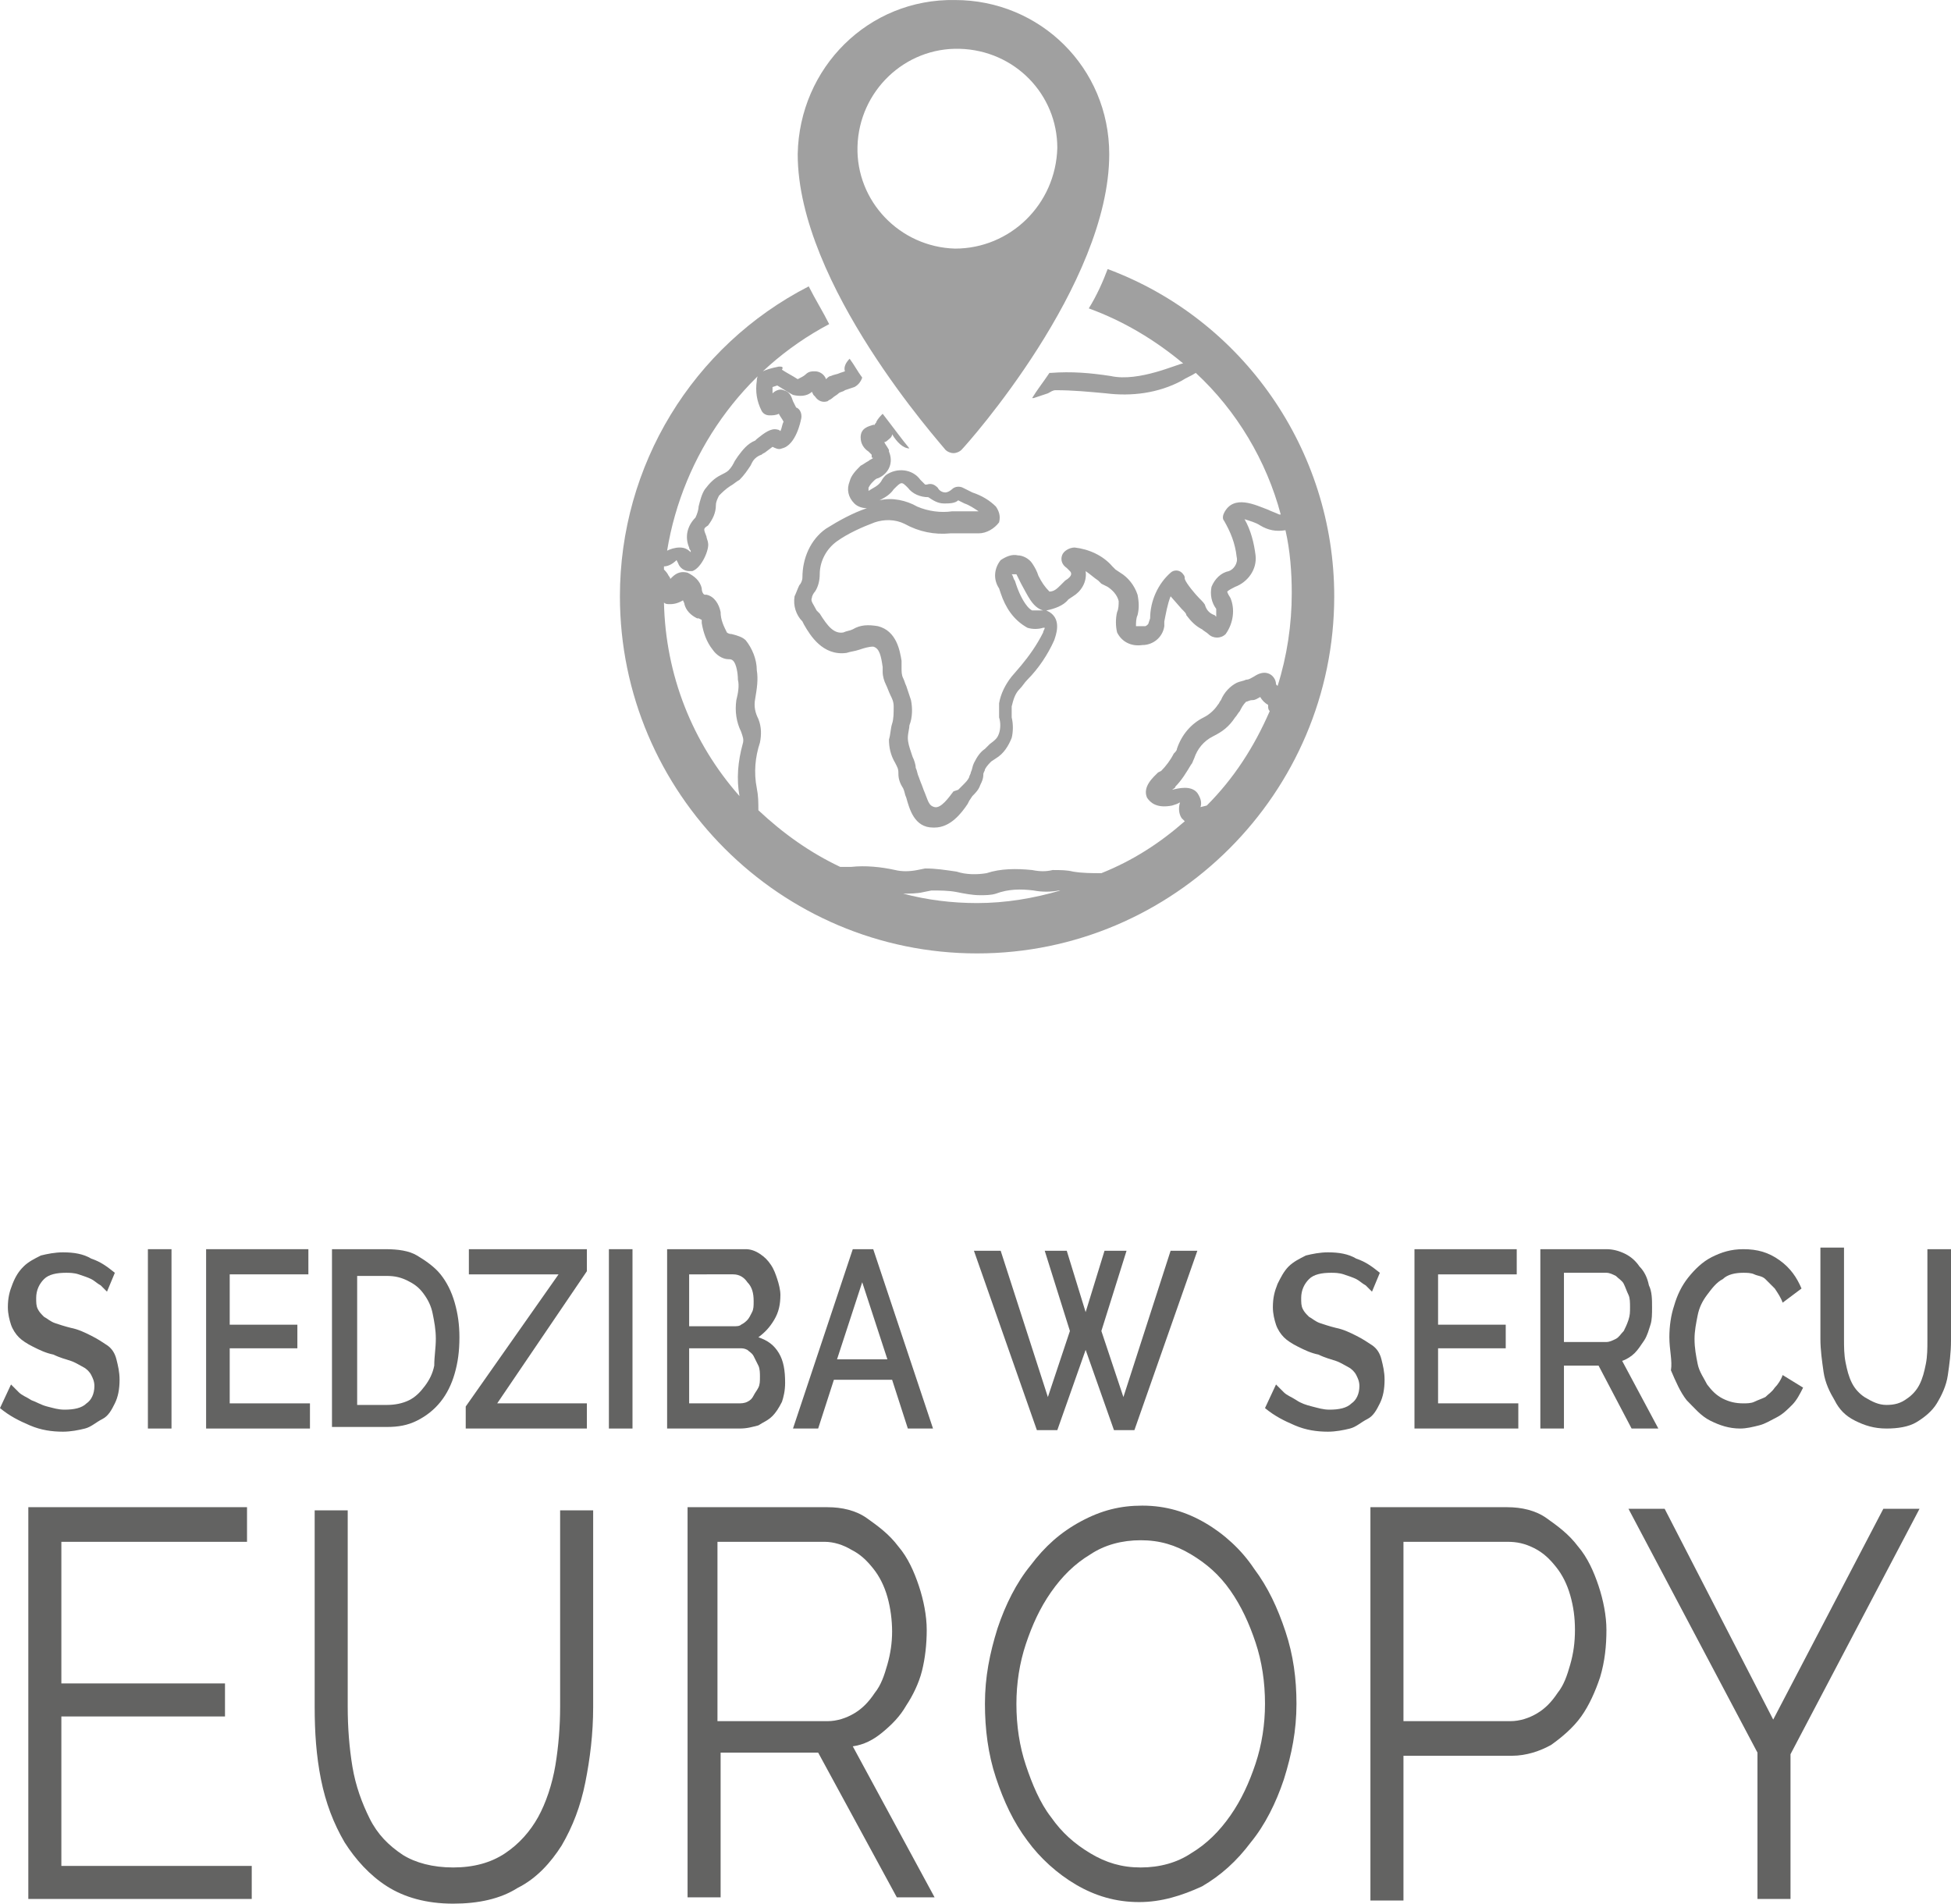 <?xml version="1.0" encoding="UTF-8"?><svg xmlns="http://www.w3.org/2000/svg" viewBox="0 0 124 121.002" version="1.2"><g transform="translate(-37.6,-35.698)"><path d="m 53.6,154.2 v 2.2 H 39.4 v -24.9 h 13.9 v 2.2 H 41.5 v 9 h 10.4 v 2.1 H 41.5 v 9.5 h 12.1 z" fill="#636362"/><path d="m 66.4,154.4 c 1.3,0 2.4,-0.3 3.3,-0.9 0.9,-0.6 1.6,-1.4 2.1,-2.3 0.5,-0.9 0.9,-2.1 1.1,-3.3 0.2,-1.2 0.3,-2.5 0.3,-3.7 v -12.5 h 2.1 v 12.5 c 0,1.7 -0.2,3.3 -0.5,4.8 -0.3,1.5 -0.8,2.8 -1.5,4 -0.7,1.1 -1.6,2.1 -2.8,2.7 -1.1,0.7 -2.5,1 -4.1,1 -1.7,0 -3.1,-0.4 -4.2,-1.1 -1.1,-0.7 -2,-1.7 -2.7,-2.8 -0.7,-1.2 -1.2,-2.5 -1.5,-4 -0.3,-1.5 -0.4,-3 -0.4,-4.6 v -12.5 h 2.1 v 12.5 c 0,1.3 0.1,2.6 0.3,3.8 0.2,1.2 0.6,2.3 1.1,3.3 0.5,1 1.2,1.7 2.1,2.3 0.8,0.5 1.9,0.8 3.2,0.8 z" fill="#636362"/><path d="m 81.3,156.4 v -24.9 h 8.9 c 0.9,0 1.8,0.2 2.5,0.7 0.7,0.5 1.4,1 2,1.8 0.6,0.7 1,1.6 1.3,2.5 0.3,0.9 0.5,1.9 0.5,2.8 0,0.9 -0.1,1.8 -0.3,2.6 -0.2,0.8 -0.6,1.6 -1,2.2 -0.4,0.7 -0.9,1.2 -1.5,1.7 -0.6,0.5 -1.2,0.8 -1.9,0.9 l 5.2,9.6 h -2.4 l -5,-9.2 h -6.2 v 9.2 h -2.1 z m 2,-11.3 h 6.9 c 0.6,0 1.2,-0.2 1.7,-0.5 0.5,-0.3 0.9,-0.7 1.3,-1.3 0.4,-0.5 0.6,-1.1 0.8,-1.8 0.2,-0.7 0.3,-1.4 0.3,-2.1 0,-0.7 -0.1,-1.5 -0.3,-2.2 -0.2,-0.7 -0.5,-1.3 -0.9,-1.8 -0.4,-0.5 -0.8,-0.9 -1.4,-1.2 -0.5,-0.3 -1.1,-0.5 -1.7,-0.5 h -6.8 v 11.4 z" fill="#636362"/><path d="m 110,156.6 c -1.5,0 -2.8,-0.4 -4,-1.1 -1.2,-0.7 -2.3,-1.7 -3.1,-2.8 -0.9,-1.2 -1.5,-2.5 -2,-4 -0.5,-1.5 -0.7,-3.1 -0.7,-4.7 0,-1.7 0.3,-3.2 0.8,-4.8 0.5,-1.5 1.2,-2.9 2.1,-4 0.9,-1.2 1.9,-2.1 3.2,-2.8 1.3,-0.7 2.5,-1 3.9,-1 1.5,0 2.8,0.4 4,1.1 1.2,0.7 2.3,1.7 3.1,2.9 0.9,1.2 1.5,2.5 2,4 0.5,1.5 0.7,3 0.7,4.6 0,1.7 -0.3,3.2 -0.8,4.8 -0.5,1.5 -1.2,2.9 -2.1,4 -0.9,1.2 -1.9,2.1 -3.1,2.8 -1.3,0.6 -2.6,1 -4,1 z M 102.2,144 c 0,1.4 0.2,2.7 0.6,3.9 0.4,1.2 0.9,2.4 1.6,3.3 0.7,1 1.5,1.7 2.5,2.3 1,0.6 2,0.9 3.2,0.9 1.2,0 2.3,-0.3 3.2,-0.9 1,-0.6 1.8,-1.4 2.5,-2.4 0.7,-1 1.2,-2.1 1.6,-3.3 0.4,-1.2 0.6,-2.5 0.6,-3.8 0,-1.4 -0.2,-2.7 -0.6,-3.9 -0.4,-1.2 -0.9,-2.3 -1.6,-3.3 -0.7,-1 -1.5,-1.7 -2.5,-2.3 -1,-0.6 -2,-0.9 -3.2,-0.9 -1.2,0 -2.3,0.3 -3.2,0.9 -1,0.6 -1.8,1.4 -2.5,2.4 -0.7,1 -1.2,2.1 -1.6,3.3 -0.4,1.2 -0.6,2.5 -0.6,3.8 z" fill="#636362"/><path d="m 124.7,156.4 v -24.9 h 8.7 c 0.9,0 1.8,0.2 2.5,0.7 0.7,0.5 1.4,1 2,1.8 0.6,0.7 1,1.6 1.3,2.5 0.3,0.9 0.5,1.9 0.5,2.8 0,1 -0.1,2 -0.4,3 -0.3,0.9 -0.7,1.8 -1.2,2.5 -0.5,0.7 -1.2,1.3 -1.9,1.8 -0.7,0.4 -1.6,0.7 -2.5,0.7 h -6.9 v 9.2 h -2.1 z m 2.1,-11.3 h 6.8 c 0.6,0 1.2,-0.2 1.7,-0.5 0.5,-0.3 0.9,-0.7 1.3,-1.3 0.4,-0.5 0.6,-1.1 0.8,-1.8 0.2,-0.7 0.3,-1.4 0.3,-2.2 0,-0.8 -0.1,-1.5 -0.3,-2.2 -0.2,-0.7 -0.5,-1.3 -0.9,-1.8 -0.4,-0.5 -0.8,-0.9 -1.4,-1.2 -0.6,-0.3 -1.1,-0.4 -1.7,-0.4 h -6.6 z" fill="#636362"/><path d="m 143.4,131.6 6.9,13.4 7,-13.4 h 2.3 l -8.2,15.6 v 9.2 h -2.1 v -9.3 l -8.2,-15.5 z" fill="#636362"/><path d="m 44.4,117.8 c -0.1,-0.1 -0.2,-0.2 -0.4,-0.4 -0.2,-0.1 -0.4,-0.3 -0.6,-0.4 -0.2,-0.1 -0.5,-0.2 -0.8,-0.3 -0.3,-0.1 -0.6,-0.1 -0.8,-0.1 -0.6,0 -1.1,0.1 -1.4,0.4 -0.3,0.3 -0.5,0.7 -0.5,1.2 0,0.3 0,0.5 0.1,0.7 0.1,0.2 0.2,0.3 0.4,0.5 0.2,0.1 0.4,0.3 0.7,0.4 0.3,0.1 0.6,0.2 1,0.3 0.5,0.1 0.9,0.3 1.3,0.5 0.4,0.2 0.7,0.4 1,0.6 0.3,0.2 0.5,0.5 0.6,0.9 0.1,0.4 0.2,0.8 0.2,1.3 0,0.6 -0.1,1.1 -0.3,1.5 -0.2,0.4 -0.4,0.8 -0.8,1 -0.4,0.2 -0.7,0.5 -1.1,0.6 -0.4,0.1 -0.9,0.2 -1.4,0.2 -0.7,0 -1.4,-0.1 -2.1,-0.4 -0.7,-0.3 -1.3,-0.6 -1.9,-1.1 l 0.7,-1.5 c 0.1,0.1 0.3,0.3 0.5,0.5 0.2,0.2 0.5,0.3 0.8,0.5 0.3,0.1 0.6,0.3 1,0.4 0.4,0.1 0.7,0.2 1.1,0.2 0.6,0 1.1,-0.1 1.4,-0.4 0.3,-0.2 0.5,-0.6 0.5,-1.1 0,-0.3 -0.1,-0.5 -0.2,-0.7 -0.1,-0.2 -0.3,-0.4 -0.5,-0.5 -0.2,-0.1 -0.5,-0.3 -0.8,-0.4 -0.3,-0.1 -0.7,-0.2 -1.1,-0.4 -0.5,-0.1 -0.9,-0.3 -1.3,-0.5 -0.4,-0.2 -0.7,-0.4 -0.9,-0.6 -0.2,-0.2 -0.4,-0.5 -0.5,-0.8 -0.1,-0.3 -0.2,-0.7 -0.2,-1.1 0,-0.6 0.1,-1 0.3,-1.5 0.2,-0.5 0.4,-0.8 0.7,-1.1 0.3,-0.3 0.7,-0.5 1.1,-0.7 0.4,-0.1 0.9,-0.2 1.4,-0.2 0.7,0 1.3,0.1 1.8,0.4 0.6,0.2 1,0.5 1.5,0.9 z" fill="#636362"/><path d="m 47,126.5 v -11.4 h 1.5 v 11.4 z" fill="#636362"/><path d="m 57.3,124.9 v 1.6 h -6.6 v -11.4 h 6.5 v 1.6 h -5 v 3.2 h 4.3 v 1.5 h -4.3 v 3.5 z" fill="#636362"/><path d="m 58.7,126.5 v -11.4 h 3.4 c 0.8,0 1.5,0.1 2,0.4 0.5,0.3 1.1,0.7 1.5,1.2 0.4,0.5 0.7,1.1 0.9,1.8 0.2,0.7 0.3,1.4 0.3,2.2 0,0.9 -0.1,1.6 -0.3,2.3 -0.2,0.7 -0.5,1.3 -0.9,1.8 -0.4,0.5 -0.9,0.9 -1.5,1.2 -0.6,0.3 -1.2,0.4 -1.9,0.4 h -3.5 z m 6.6,-5.7 c 0,-0.6 -0.1,-1.1 -0.2,-1.6 -0.1,-0.5 -0.3,-0.9 -0.6,-1.3 -0.3,-0.4 -0.6,-0.6 -1,-0.8 -0.4,-0.2 -0.8,-0.3 -1.3,-0.3 h -1.9 v 8.2 h 1.9 c 0.5,0 1,-0.1 1.4,-0.3 0.4,-0.2 0.7,-0.5 1,-0.9 0.3,-0.4 0.5,-0.8 0.6,-1.3 0,-0.6 0.1,-1.1 0.1,-1.7 z" fill="#636362"/><path d="m 67.2,125.1 5.9,-8.4 h -5.7 v -1.6 h 7.5 v 1.4 l -5.7,8.4 h 5.7 v 1.6 h -7.7 z" fill="#636362"/><path d="m 76.3,126.5 v -11.4 h 1.5 v 11.4 z" fill="#636362"/><path d="m 87.5,123.6 c 0,0.5 -0.1,0.9 -0.2,1.2 -0.2,0.4 -0.4,0.7 -0.6,0.9 -0.3,0.3 -0.6,0.4 -0.9,0.6 -0.4,0.1 -0.7,0.2 -1.2,0.2 H 80 v -11.4 h 5 c 0.3,0 0.6,0.1 0.9,0.3 0.3,0.2 0.5,0.4 0.7,0.7 0.2,0.3 0.3,0.6 0.4,0.9 0.1,0.3 0.2,0.7 0.2,1 0,0.6 -0.1,1.1 -0.4,1.6 -0.3,0.5 -0.6,0.8 -1,1.1 0.6,0.2 1,0.5 1.3,1 0.3,0.5 0.4,1.1 0.4,1.9 z m -6.1,-6.9 v 3.3 h 2.8 c 0.2,0 0.4,0 0.5,-0.1 0.2,-0.1 0.3,-0.2 0.4,-0.3 0.1,-0.1 0.2,-0.3 0.3,-0.5 0.1,-0.2 0.1,-0.4 0.1,-0.7 0,-0.5 -0.1,-0.9 -0.4,-1.2 -0.2,-0.3 -0.5,-0.5 -0.9,-0.5 z m 4.5,6.5 c 0,-0.2 0,-0.5 -0.1,-0.7 -0.1,-0.2 -0.2,-0.4 -0.3,-0.6 -0.1,-0.2 -0.3,-0.3 -0.4,-0.4 -0.2,-0.1 -0.3,-0.1 -0.5,-0.1 h -3.2 v 3.5 h 3.1 c 0.2,0 0.4,0 0.6,-0.1 0.2,-0.1 0.3,-0.2 0.4,-0.4 0.1,-0.2 0.2,-0.3 0.3,-0.5 0.1,-0.2 0.1,-0.4 0.1,-0.7 z" fill="#636362"/><path d="m 91.8,115.1 h 1.3 l 3.8,11.4 h -1.6 l -1,-3.1 h -3.7 l -1,3.1 H 88 Z m 2.2,7 -1.6,-4.9 -1.6,4.9 z" fill="#636362"/><path d="m 104,115.2 h 1.4 l 1.2,3.9 1.2,-3.9 h 1.4 l -1.6,5.1 1.4,4.2 3,-9.3 h 1.7 l -4,11.4 h -1.3 l -1.8,-5.1 -1.8,5.1 h -1.3 l -4,-11.4 h 1.7 l 3,9.3 1.4,-4.2 z" fill="#636362"/><path d="m 124.8,117.8 c -0.1,-0.1 -0.2,-0.2 -0.4,-0.4 -0.2,-0.1 -0.4,-0.3 -0.6,-0.4 -0.2,-0.1 -0.5,-0.2 -0.8,-0.3 -0.3,-0.1 -0.6,-0.1 -0.8,-0.1 -0.6,0 -1.1,0.1 -1.4,0.4 -0.3,0.3 -0.5,0.7 -0.5,1.2 0,0.3 0,0.5 0.1,0.7 0.1,0.2 0.2,0.3 0.4,0.5 0.2,0.1 0.4,0.3 0.7,0.4 0.3,0.1 0.6,0.2 1,0.3 0.5,0.1 0.9,0.3 1.3,0.5 0.4,0.2 0.7,0.4 1,0.6 0.3,0.2 0.5,0.5 0.6,0.9 0.1,0.4 0.2,0.8 0.2,1.3 0,0.6 -0.1,1.1 -0.3,1.5 -0.2,0.4 -0.4,0.8 -0.8,1 -0.4,0.2 -0.7,0.5 -1.1,0.6 -0.4,0.1 -0.9,0.2 -1.4,0.2 -0.7,0 -1.4,-0.1 -2.1,-0.4 -0.7,-0.3 -1.3,-0.6 -1.9,-1.1 l 0.7,-1.5 c 0.1,0.1 0.3,0.3 0.5,0.5 0.2,0.2 0.5,0.3 0.8,0.5 0.3,0.2 0.6,0.3 1,0.4 0.4,0.1 0.7,0.2 1.1,0.2 0.6,0 1.1,-0.1 1.4,-0.4 0.3,-0.2 0.5,-0.6 0.5,-1.1 0,-0.3 -0.1,-0.5 -0.2,-0.7 -0.1,-0.2 -0.3,-0.4 -0.5,-0.5 -0.2,-0.1 -0.5,-0.3 -0.8,-0.4 -0.3,-0.1 -0.7,-0.2 -1.1,-0.4 -0.5,-0.1 -0.9,-0.3 -1.3,-0.5 -0.4,-0.2 -0.7,-0.4 -0.9,-0.6 -0.2,-0.2 -0.4,-0.5 -0.5,-0.8 -0.1,-0.3 -0.2,-0.7 -0.2,-1.1 0,-0.6 0.1,-1 0.3,-1.5 0.2,-0.4 0.4,-0.8 0.7,-1.1 0.3,-0.3 0.7,-0.5 1.1,-0.7 0.4,-0.1 0.9,-0.2 1.4,-0.2 0.7,0 1.3,0.1 1.8,0.4 0.6,0.2 1,0.5 1.5,0.9 z" fill="#636362"/><path d="m 134.1,124.9 v 1.6 h -6.6 v -11.4 h 6.5 v 1.6 h -5 v 3.2 h 4.3 v 1.5 H 129 v 3.5 z" fill="#636362"/><path d="m 135.5,126.5 v -11.4 h 4.2 c 0.4,0 0.8,0.1 1.2,0.3 0.4,0.2 0.7,0.5 0.9,0.8 0.3,0.3 0.5,0.7 0.6,1.2 0.2,0.4 0.2,0.9 0.2,1.4 0,0.4 0,0.8 -0.1,1.1 -0.1,0.3 -0.2,0.7 -0.4,1 -0.2,0.3 -0.4,0.6 -0.6,0.8 -0.2,0.2 -0.5,0.4 -0.8,0.5 l 2.3,4.3 h -1.7 l -2.1,-4 H 137 v 4 z M 137,121 h 2.7 c 0.2,0 0.4,-0.1 0.6,-0.2 0.2,-0.1 0.3,-0.3 0.5,-0.5 0.1,-0.2 0.2,-0.4 0.3,-0.7 0.1,-0.3 0.1,-0.5 0.1,-0.8 0,-0.3 0,-0.6 -0.1,-0.8 -0.1,-0.2 -0.2,-0.5 -0.3,-0.7 -0.1,-0.2 -0.3,-0.3 -0.5,-0.5 -0.2,-0.1 -0.4,-0.2 -0.6,-0.2 H 137 Z" fill="#636362"/><path d="m 143.7,120.7 c 0,-0.7 0.1,-1.4 0.3,-2 0.2,-0.7 0.5,-1.3 0.9,-1.8 0.4,-0.5 0.9,-1 1.5,-1.3 0.6,-0.3 1.2,-0.5 2,-0.5 0.9,0 1.6,0.2 2.3,0.7 0.7,0.5 1.1,1.1 1.4,1.8 l -1.2,0.9 c -0.1,-0.3 -0.3,-0.6 -0.5,-0.9 -0.2,-0.2 -0.4,-0.4 -0.6,-0.6 -0.2,-0.2 -0.5,-0.2 -0.7,-0.3 -0.2,-0.1 -0.5,-0.1 -0.7,-0.1 -0.5,0 -1,0.1 -1.3,0.4 -0.4,0.2 -0.7,0.6 -1,1 -0.3,0.4 -0.5,0.8 -0.6,1.3 -0.1,0.5 -0.2,1 -0.2,1.5 0,0.6 0.1,1.1 0.2,1.6 0.1,0.5 0.4,0.9 0.6,1.3 0.3,0.4 0.6,0.7 1,0.9 0.4,0.2 0.8,0.3 1.3,0.3 0.2,0 0.5,0 0.7,-0.1 0.2,-0.1 0.5,-0.2 0.7,-0.3 0.2,-0.2 0.4,-0.3 0.6,-0.6 0.2,-0.2 0.4,-0.5 0.5,-0.8 l 1.3,0.8 c -0.2,0.4 -0.4,0.8 -0.7,1.1 -0.3,0.3 -0.6,0.6 -1,0.8 -0.4,0.2 -0.7,0.4 -1.1,0.5 -0.4,0.1 -0.8,0.2 -1.2,0.2 -0.7,0 -1.3,-0.2 -1.9,-0.5 -0.6,-0.3 -1,-0.8 -1.5,-1.3 -0.4,-0.5 -0.7,-1.2 -1,-1.9 0.1,-0.6 -0.1,-1.3 -0.1,-2.1 z" fill="#636362"/><path d="m 157.5,125 c 0.5,0 0.9,-0.1 1.3,-0.4 0.3,-0.2 0.6,-0.5 0.8,-0.9 0.2,-0.4 0.3,-0.8 0.4,-1.3 0.1,-0.5 0.1,-1 0.1,-1.5 v -5.8 h 1.5 v 5.8 c 0,0.8 -0.1,1.5 -0.2,2.2 -0.1,0.7 -0.4,1.3 -0.7,1.8 -0.3,0.5 -0.8,0.9 -1.3,1.2 -0.5,0.3 -1.2,0.4 -1.9,0.4 -0.8,0 -1.4,-0.2 -2,-0.5 -0.6,-0.3 -1,-0.7 -1.3,-1.3 -0.3,-0.5 -0.6,-1.1 -0.7,-1.8 -0.1,-0.7 -0.2,-1.4 -0.2,-2.1 V 115 h 1.5 v 5.8 c 0,0.5 0,1 0.1,1.5 0.1,0.5 0.2,0.9 0.4,1.3 0.2,0.4 0.5,0.7 0.8,0.9 0.5,0.3 0.9,0.5 1.4,0.5 z" fill="#636362"/><path d="m 108,52.8 c -0.3,0.8 -0.7,1.7 -1.2,2.5 2.2,0.8 4.2,2 6,3.5 -0.3,0 -2.8,1.2 -4.6,0.8 -1.3,-0.2 -2.5,-0.3 -3.8,-0.2 h -0.1 c -0.4,0.6 -0.8,1.1 -1.1,1.6 h 0.1 c 0.3,-0.1 0.6,-0.2 0.9,-0.3 0.2,-0.1 0.3,-0.2 0.5,-0.2 1.1,0 2.1,0.1 3.2,0.2 1.6,0.2 3.3,0 4.8,-0.8 0.3,-0.2 0.6,-0.3 0.9,-0.5 2.6,2.4 4.5,5.6 5.4,9 0,0 -0.1,0 -0.1,0 -0.2,-0.1 -0.5,-0.2 -0.7,-0.3 -0.8,-0.3 -2.2,-1 -2.8,0.2 -0.1,0.2 -0.1,0.4 0,0.5 0.4,0.7 0.7,1.4 0.8,2.3 0.1,0.4 -0.2,0.8 -0.5,0.9 -0.5,0.1 -0.9,0.5 -1.1,1 -0.1,0.5 0,1 0.3,1.4 0,0.2 0,0.4 0,0.5 l -0.1,-0.1 c -0.3,-0.1 -0.5,-0.3 -0.6,-0.6 0,-0.1 -0.2,-0.3 -0.4,-0.5 -0.2,-0.2 -0.8,-0.9 -0.9,-1.2 0,-0.1 0,-0.2 -0.1,-0.3 -0.2,-0.3 -0.6,-0.3 -0.8,-0.1 -0.8,0.7 -1.3,1.8 -1.3,2.9 l -0.1,0.3 c 0,0 0,0.1 -0.2,0.2 -0.2,0 -0.4,0 -0.6,0 0,-0.2 0,-0.5 0.1,-0.7 0.1,-0.4 0.1,-0.8 0,-1.3 -0.2,-0.6 -0.6,-1.1 -1.1,-1.4 l -0.3,-0.2 -0.2,-0.2 c -0.6,-0.7 -1.5,-1.1 -2.4,-1.2 -0.3,0 -0.7,0.2 -0.8,0.5 -0.1,0.3 0,0.6 0.3,0.8 0.1,0.1 0.1,0.1 0.2,0.2 0.1,0.1 0.2,0.3 -0.3,0.6 l -0.3,0.3 c -0.2,0.2 -0.4,0.4 -0.7,0.4 -0.3,-0.3 -0.5,-0.6 -0.7,-1 -0.1,-0.3 -0.2,-0.5 -0.4,-0.8 -0.2,-0.3 -0.6,-0.5 -0.9,-0.5 -0.4,-0.1 -0.8,0.1 -1.1,0.3 -0.4,0.5 -0.5,1.2 -0.1,1.8 l 0.1,0.3 c 0.3,0.9 0.8,1.7 1.7,2.2 0.3,0.1 0.7,0.1 1,0 h 0.1 c 0,0.1 -0.1,0.2 -0.1,0.3 -0.4,0.8 -0.9,1.5 -1.4,2.1 l -0.6,0.7 c -0.4,0.5 -0.7,1.1 -0.8,1.7 0,0.3 0,0.6 0,0.9 0.1,0.3 0.1,0.7 0,1 -0.1,0.3 -0.2,0.4 -0.6,0.7 l -0.3,0.3 c -0.3,0.2 -0.5,0.5 -0.7,0.9 -0.1,0.2 -0.1,0.4 -0.2,0.6 0,0.1 -0.1,0.2 -0.1,0.3 -0.1,0.2 -0.2,0.3 -0.4,0.5 l -0.3,0.3 -0.3,0.1 c -0.3,0.4 -0.8,1.1 -1.2,1 -0.4,-0.1 -0.4,-0.4 -0.7,-1.1 -0.1,-0.3 -0.2,-0.5 -0.3,-0.8 -0.1,-0.2 -0.1,-0.4 -0.2,-0.6 0,-0.2 -0.1,-0.5 -0.2,-0.7 l -0.1,-0.3 c -0.1,-0.3 -0.2,-0.6 -0.2,-0.9 0,-0.3 0.1,-0.6 0.1,-0.8 0.2,-0.5 0.2,-1.1 0.1,-1.6 -0.1,-0.3 -0.2,-0.6 -0.3,-0.9 -0.1,-0.2 -0.1,-0.3 -0.2,-0.5 -0.1,-0.2 -0.1,-0.4 -0.1,-0.7 0,-0.1 0,-0.3 0,-0.4 -0.1,-0.6 -0.3,-1.9 -1.5,-2.2 -0.6,-0.1 -1.1,-0.1 -1.6,0.2 -0.2,0.1 -0.4,0.1 -0.6,0.2 -0.6,0.1 -1,-0.4 -1.5,-1.2 l -0.2,-0.2 c -0.2,-0.4 -0.4,-0.6 -0.3,-0.8 0,-0.1 0.1,-0.3 0.2,-0.4 0.2,-0.3 0.3,-0.7 0.3,-1.1 0,-0.8 0.4,-1.6 1.1,-2.1 0.7,-0.5 1.6,-0.9 2.4,-1.2 0.6,-0.2 1.3,-0.2 1.9,0.1 0.9,0.5 1.9,0.7 2.9,0.6 h 0.2 c 0.2,0 0.4,0 0.7,0 0.3,0 0.6,0 0.9,0 0.5,0 1,-0.3 1.3,-0.7 0.1,-0.4 0,-0.7 -0.2,-1 C 100.5,67.5 100,67.2 99.4,67 99.2,66.9 99,66.8 98.8,66.7 98.6,66.6 98.3,66.6 98.1,66.8 98,66.9 97.8,67 97.7,67 97.5,67 97.3,66.9 97.2,66.7 97,66.5 96.8,66.4 96.5,66.5 h -0.1 c -0.1,-0.1 -0.2,-0.2 -0.3,-0.3 -0.5,-0.7 -1.5,-0.8 -2.2,-0.3 -0.1,0.1 -0.2,0.2 -0.3,0.4 -0.2,0.3 -0.5,0.4 -0.8,0.6 v 0 c 0,-0.1 0,-0.2 0,-0.2 0.1,-0.2 0.2,-0.3 0.3,-0.4 0.1,-0.1 0.2,-0.2 0.3,-0.2 0.7,-0.3 1,-1 0.7,-1.7 0,0 0,-0.1 0,-0.1 -0.1,-0.2 -0.2,-0.3 -0.3,-0.5 0.1,0 0.2,-0.1 0.2,-0.1 0.1,-0.1 0.3,-0.2 0.3,-0.4 0.3,0.5 0.7,0.9 1.1,0.9 -0.5,-0.6 -1,-1.3 -1.7,-2.2 -0.1,0.1 -0.3,0.3 -0.4,0.5 0,0.1 -0.1,0.1 -0.1,0.2 h -0.1 c -0.3,0.1 -0.8,0.2 -0.8,0.8 0,0.4 0.2,0.7 0.5,0.9 l 0.2,0.2 c 0,0.2 0,0.2 0.1,0.2 -0.1,0.1 -0.2,0.1 -0.3,0.2 -0.2,0.1 -0.3,0.2 -0.5,0.3 -0.3,0.3 -0.6,0.6 -0.7,1 -0.2,0.5 -0.1,1 0.3,1.4 0.2,0.2 0.5,0.3 0.8,0.3 -0.9,0.3 -1.8,0.8 -2.6,1.3 -1,0.7 -1.5,1.9 -1.5,3.1 0,0.2 -0.1,0.4 -0.2,0.5 -0.1,0.2 -0.2,0.5 -0.3,0.7 -0.1,0.6 0.1,1.2 0.5,1.6 l 0.1,0.2 c 0.4,0.7 1.2,2 2.7,1.8 0.3,-0.1 0.5,-0.1 0.8,-0.2 0.3,-0.1 0.6,-0.2 0.9,-0.2 0.4,0.1 0.5,0.6 0.6,1.3 0,0.1 0,0.2 0,0.3 0,0.3 0.1,0.6 0.2,0.8 0.1,0.2 0.2,0.5 0.3,0.7 0.1,0.2 0.2,0.4 0.2,0.7 0,0.4 0,0.8 -0.1,1.1 -0.1,0.3 -0.1,0.7 -0.2,1 0,0.5 0.1,1 0.4,1.5 l 0.1,0.2 c 0.1,0.2 0.1,0.3 0.1,0.5 0,0.3 0.1,0.6 0.3,0.9 0.1,0.2 0.1,0.4 0.2,0.6 0.2,0.7 0.5,1.9 1.7,1.9 H 97 c 1,0 1.7,-0.9 2.1,-1.5 l 0.1,-0.2 0.2,-0.3 c 0.2,-0.2 0.4,-0.4 0.5,-0.7 0.1,-0.2 0.2,-0.4 0.2,-0.7 0,-0.1 0.1,-0.2 0.1,-0.3 0.1,-0.2 0.3,-0.4 0.4,-0.5 l 0.3,-0.2 c 0.5,-0.3 0.8,-0.8 1,-1.3 0.1,-0.4 0.1,-0.9 0,-1.3 0,-0.2 0,-0.5 0,-0.7 0.1,-0.4 0.2,-0.8 0.5,-1.1 0.2,-0.2 0.3,-0.4 0.5,-0.6 0.7,-0.7 1.3,-1.6 1.7,-2.5 0.1,-0.3 0.5,-1.3 -0.3,-1.8 l -0.2,-0.1 c 0.5,-0.1 1.1,-0.3 1.4,-0.7 l 0.3,-0.2 c 0.5,-0.3 0.9,-0.9 0.8,-1.6 0.3,0.2 0.5,0.4 0.8,0.6 l 0.2,0.2 0.4,0.2 c 0.3,0.2 0.6,0.5 0.7,0.9 0,0.2 0,0.5 -0.1,0.7 -0.1,0.4 -0.1,0.9 0,1.3 0.3,0.6 0.9,0.9 1.6,0.8 0.7,0 1.3,-0.5 1.4,-1.2 v -0.3 c 0.1,-0.5 0.2,-1.1 0.4,-1.6 l 0.7,0.8 c 0.2,0.2 0.3,0.3 0.3,0.4 0.3,0.4 0.6,0.7 1,0.9 0.1,0.1 0.3,0.2 0.4,0.3 0.3,0.3 0.8,0.3 1.1,0 0.5,-0.7 0.6,-1.6 0.3,-2.3 -0.2,-0.3 -0.2,-0.4 -0.2,-0.4 0.1,-0.1 0.3,-0.2 0.5,-0.3 0.8,-0.3 1.4,-1.1 1.3,-2 -0.1,-0.8 -0.3,-1.6 -0.7,-2.3 0.3,0.1 0.7,0.2 1,0.4 0.5,0.3 1,0.4 1.6,0.3 0.3,1.3 0.4,2.7 0.4,4 0,2 -0.3,4 -0.9,5.9 l -0.1,-0.1 v 0 c 0,-0.3 -0.2,-0.6 -0.5,-0.7 -0.3,-0.1 -0.6,0 -0.9,0.2 -0.2,0.1 -0.3,0.2 -0.5,0.2 -0.2,0.1 -0.4,0.1 -0.6,0.2 -0.4,0.2 -0.8,0.6 -1,1.1 -0.1,0.1 -0.1,0.2 -0.2,0.3 -0.2,0.3 -0.5,0.6 -0.9,0.8 -0.8,0.4 -1.4,1.1 -1.7,2 0,0.1 -0.1,0.2 -0.2,0.3 -0.2,0.4 -0.5,0.8 -0.8,1.1 l -0.2,0.1 c -0.3,0.3 -1,0.9 -0.7,1.6 0.2,0.3 0.6,0.7 1.6,0.5 l 0.3,-0.1 0.2,-0.1 c -0.1,0.3 -0.1,0.7 0.1,1 0.1,0.1 0.1,0.1 0.2,0.2 -1.6,1.4 -3.3,2.5 -5.3,3.3 -0.6,0 -1.2,0 -1.8,-0.1 C 105.4,91 105,91 104.5,91 c -0.4,0.1 -0.8,0.1 -1.3,0 -1,-0.1 -2,-0.1 -2.9,0.2 -0.6,0.1 -1.3,0.1 -1.9,-0.1 -0.7,-0.1 -1.3,-0.2 -2,-0.2 L 95.9,91 c -0.5,0.1 -1,0.1 -1.4,0 -0.9,-0.2 -1.9,-0.3 -2.8,-0.2 H 91 c -1.9,-0.9 -3.6,-2.1 -5.2,-3.6 0,-0.5 0,-0.9 -0.1,-1.4 -0.2,-1 -0.1,-2 0.2,-2.9 0.1,-0.5 0.1,-1 -0.1,-1.5 -0.2,-0.4 -0.3,-0.8 -0.2,-1.3 0.1,-0.6 0.2,-1.2 0.1,-1.8 0,-0.7 -0.3,-1.4 -0.7,-1.9 -0.2,-0.2 -0.5,-0.3 -0.9,-0.4 -0.2,0 -0.3,-0.1 -0.3,-0.1 -0.2,-0.4 -0.4,-0.8 -0.4,-1.3 -0.1,-0.5 -0.4,-1 -0.9,-1.1 h -0.1 c -0.1,0 -0.2,-0.2 -0.2,-0.4 -0.1,-0.5 -0.5,-0.8 -0.9,-1 -0.4,-0.1 -0.7,0 -1,0.3 l -0.1,0.1 c 0,-0.1 -0.1,-0.2 -0.1,-0.2 -0.1,-0.2 -0.2,-0.3 -0.3,-0.4 0,-0.1 0,-0.1 0,-0.2 0.3,0 0.6,-0.2 0.8,-0.4 v 0 l 0.1,0.2 c 0.1,0.3 0.4,0.5 0.7,0.5 h 0.2 c 0.6,-0.2 1.1,-1.4 1,-1.8 0,-0.1 -0.1,-0.3 -0.1,-0.4 -0.2,-0.5 -0.2,-0.5 0.1,-0.7 0.3,-0.4 0.5,-0.8 0.5,-1.3 0,-0.2 0.1,-0.4 0.2,-0.6 0.2,-0.2 0.4,-0.4 0.7,-0.6 0.2,-0.1 0.4,-0.3 0.6,-0.4 0.3,-0.3 0.5,-0.6 0.7,-0.9 l 0.1,-0.2 c 0.1,-0.2 0.3,-0.4 0.6,-0.5 0.1,-0.1 0.2,-0.1 0.3,-0.2 l 0.4,-0.3 c 0.2,0.1 0.4,0.2 0.6,0.1 0.9,-0.2 1.2,-1.8 1.2,-1.8 0.1,-0.3 0,-0.7 -0.3,-0.8 L 88,61.2 c -0.1,-0.3 -0.2,-0.6 -0.6,-0.7 -0.2,-0.1 -0.5,0 -0.7,0.2 0,-0.1 0,-0.3 0,-0.4 L 87,60.2 c 0.5,0.3 0.8,0.5 1,0.6 0.4,0.1 0.9,0.1 1.2,-0.2 l 0.1,0.2 0.1,0.1 v 0 c 0.2,0.3 0.5,0.4 0.8,0.3 0.1,-0.1 0.2,-0.1 0.3,-0.2 0.1,-0.1 0.3,-0.2 0.4,-0.3 0.1,-0.1 0.3,-0.1 0.4,-0.2 l 0.6,-0.2 c 0.2,-0.1 0.4,-0.3 0.5,-0.6 -0.3,-0.4 -0.5,-0.8 -0.8,-1.2 -0.2,0.2 -0.4,0.5 -0.3,0.8 v 0 L 91,59.4 c -0.2,0.1 -0.4,0.1 -0.6,0.2 -0.1,0 -0.2,0.1 -0.3,0.2 -0.1,-0.3 -0.4,-0.5 -0.7,-0.5 -0.2,0 -0.4,0 -0.6,0.2 -0.1,0.1 -0.3,0.2 -0.5,0.3 -0.3,-0.2 -0.7,-0.4 -1,-0.6 0.1,-0.2 0,-0.2 -0.2,-0.2 -1,0.2 -1.4,0.4 -1.4,0.9 -0.1,0.7 0,1.3 0.3,1.9 0.1,0.2 0.3,0.3 0.5,0.3 0.2,0 0.4,0 0.6,-0.1 0.1,0.2 0.2,0.3 0.3,0.5 -0.1,0.2 -0.1,0.4 -0.2,0.6 C 87.1,63 87,63 87,63 c -0.4,-0.1 -0.8,0.2 -1.3,0.6 l -0.1,0.1 c -0.5,0.2 -0.8,0.6 -1.1,1 L 84.3,65 c -0.1,0.2 -0.2,0.4 -0.4,0.6 -0.1,0.1 -0.3,0.2 -0.5,0.3 -0.4,0.2 -0.7,0.5 -1,0.9 -0.2,0.3 -0.3,0.7 -0.4,1.1 0,0.2 -0.1,0.5 -0.2,0.7 -0.5,0.5 -0.7,1.2 -0.4,1.9 0,0.1 0.1,0.2 0.1,0.2 0,0 0,0.1 0,0.1 -0.2,-0.2 -0.4,-0.3 -0.7,-0.3 -0.3,0 -0.6,0.1 -0.8,0.2 v 0 C 81,64.6 84.8,59.2 90.3,56.3 89.9,55.5 89.4,54.7 89,53.9 81.6,57.7 77,65.3 77,73.6 c 0,12.5 10.2,22.7 22.7,22.7 12.5,0 22.7,-10.2 22.7,-22.7 0,-9.3 -5.8,-17.6 -14.4,-20.8 z m -13.6,14 c 0.5,-0.5 0.5,-0.5 0.9,-0.1 0.3,0.4 0.8,0.6 1.3,0.6 0.3,0.2 0.6,0.4 1,0.4 0.3,0 0.7,0 0.9,-0.2 l 0.4,0.2 c 0.3,0.1 0.6,0.3 0.9,0.5 v 0 c -0.2,0 -0.5,0 -0.7,0 -0.2,0 -0.4,0 -0.6,0 h -0.4 c -0.7,0.1 -1.5,0 -2.2,-0.3 -0.7,-0.4 -1.6,-0.6 -2.4,-0.4 0.4,-0.2 0.7,-0.4 0.9,-0.7 z m 9.1,7.7 c -0.1,0 -0.2,0 -0.3,0 -0.4,-0.2 -0.8,-1 -1,-1.6 l -0.1,-0.3 c -0.1,-0.1 -0.1,-0.3 -0.2,-0.4 0.1,0 0.1,0 0.2,0 h 0.1 c 0.1,0.2 0.2,0.4 0.3,0.6 0.4,0.7 0.7,1.5 1.4,1.7 z M 84.8,83 c -0.3,1.1 -0.4,2.2 -0.2,3.3 -3,-3.4 -4.7,-7.7 -4.8,-12.3 0.1,0.1 0.2,0.1 0.4,0.1 0.3,0 0.6,-0.1 0.9,-0.3 H 81 c 0,0.1 0.1,0.2 0.1,0.3 0.1,0.4 0.4,0.7 0.8,0.9 H 82 l 0.2,0.1 c 0,0 0,0.1 0,0.2 0.1,0.6 0.3,1.2 0.7,1.7 0.2,0.3 0.6,0.6 1,0.6 0.1,0 0.2,0 0.3,0.1 0.2,0.2 0.3,0.8 0.3,1.2 0.1,0.4 0,0.9 -0.1,1.3 -0.1,0.7 0,1.4 0.3,2 0.1,0.3 0.2,0.5 0.1,0.8 z m 14.9,10.1 c -1.6,0 -3.2,-0.2 -4.7,-0.6 0.4,0 0.9,0 1.3,-0.1 l 0.5,-0.1 c 0.5,0 1.1,0 1.6,0.1 0.5,0.1 1,0.2 1.5,0.2 0.3,0 0.7,0 1,-0.1 0.8,-0.3 1.6,-0.3 2.4,-0.2 0.5,0.1 1.1,0.1 1.6,0 h 0.1 c -1.7,0.5 -3.5,0.8 -5.3,0.8 z m 14.6,-6.2 -0.4,0.1 c 0.1,-0.3 0,-0.6 -0.2,-0.9 -0.4,-0.5 -1.2,-0.3 -1.6,-0.2 h -0.1 0.1 c 0.1,-0.1 0.2,-0.1 0.2,-0.2 0.4,-0.4 0.7,-0.9 1,-1.4 0.1,-0.1 0.1,-0.2 0.2,-0.4 0.2,-0.6 0.6,-1.1 1.2,-1.4 0.6,-0.3 1,-0.6 1.4,-1.2 0.1,-0.1 0.2,-0.3 0.3,-0.4 0.1,-0.2 0.2,-0.4 0.4,-0.6 0.1,0 0.2,-0.1 0.4,-0.1 0.2,0 0.3,-0.1 0.5,-0.2 0.1,0.2 0.3,0.4 0.5,0.5 v 0 0.1 c 0,0.1 0,0.2 0.1,0.3 -1,2.3 -2.3,4.3 -4,6 z m -16,-51.2 c -5.5,-0.1 -9.9,4.3 -10,9.8 0,0 0,0 0,0 0,8.3 9.1,18.4 9.4,18.8 0.1,0.1 0.3,0.2 0.5,0.2 0.2,0 0.4,-0.1 0.5,-0.2 0.4,-0.4 9.4,-10.5 9.4,-18.8 0,-5.5 -4.4,-9.8 -9.8,-9.8 z m 0,15.8 c -3.5,-0.1 -6.3,-3 -6.2,-6.5 0.1,-3.5 3,-6.3 6.5,-6.2 3.5,0.1 6.2,2.9 6.2,6.3 -0.1,3.6 -3,6.4 -6.5,6.4 z" fill="#a0a0a0"/></g></svg>